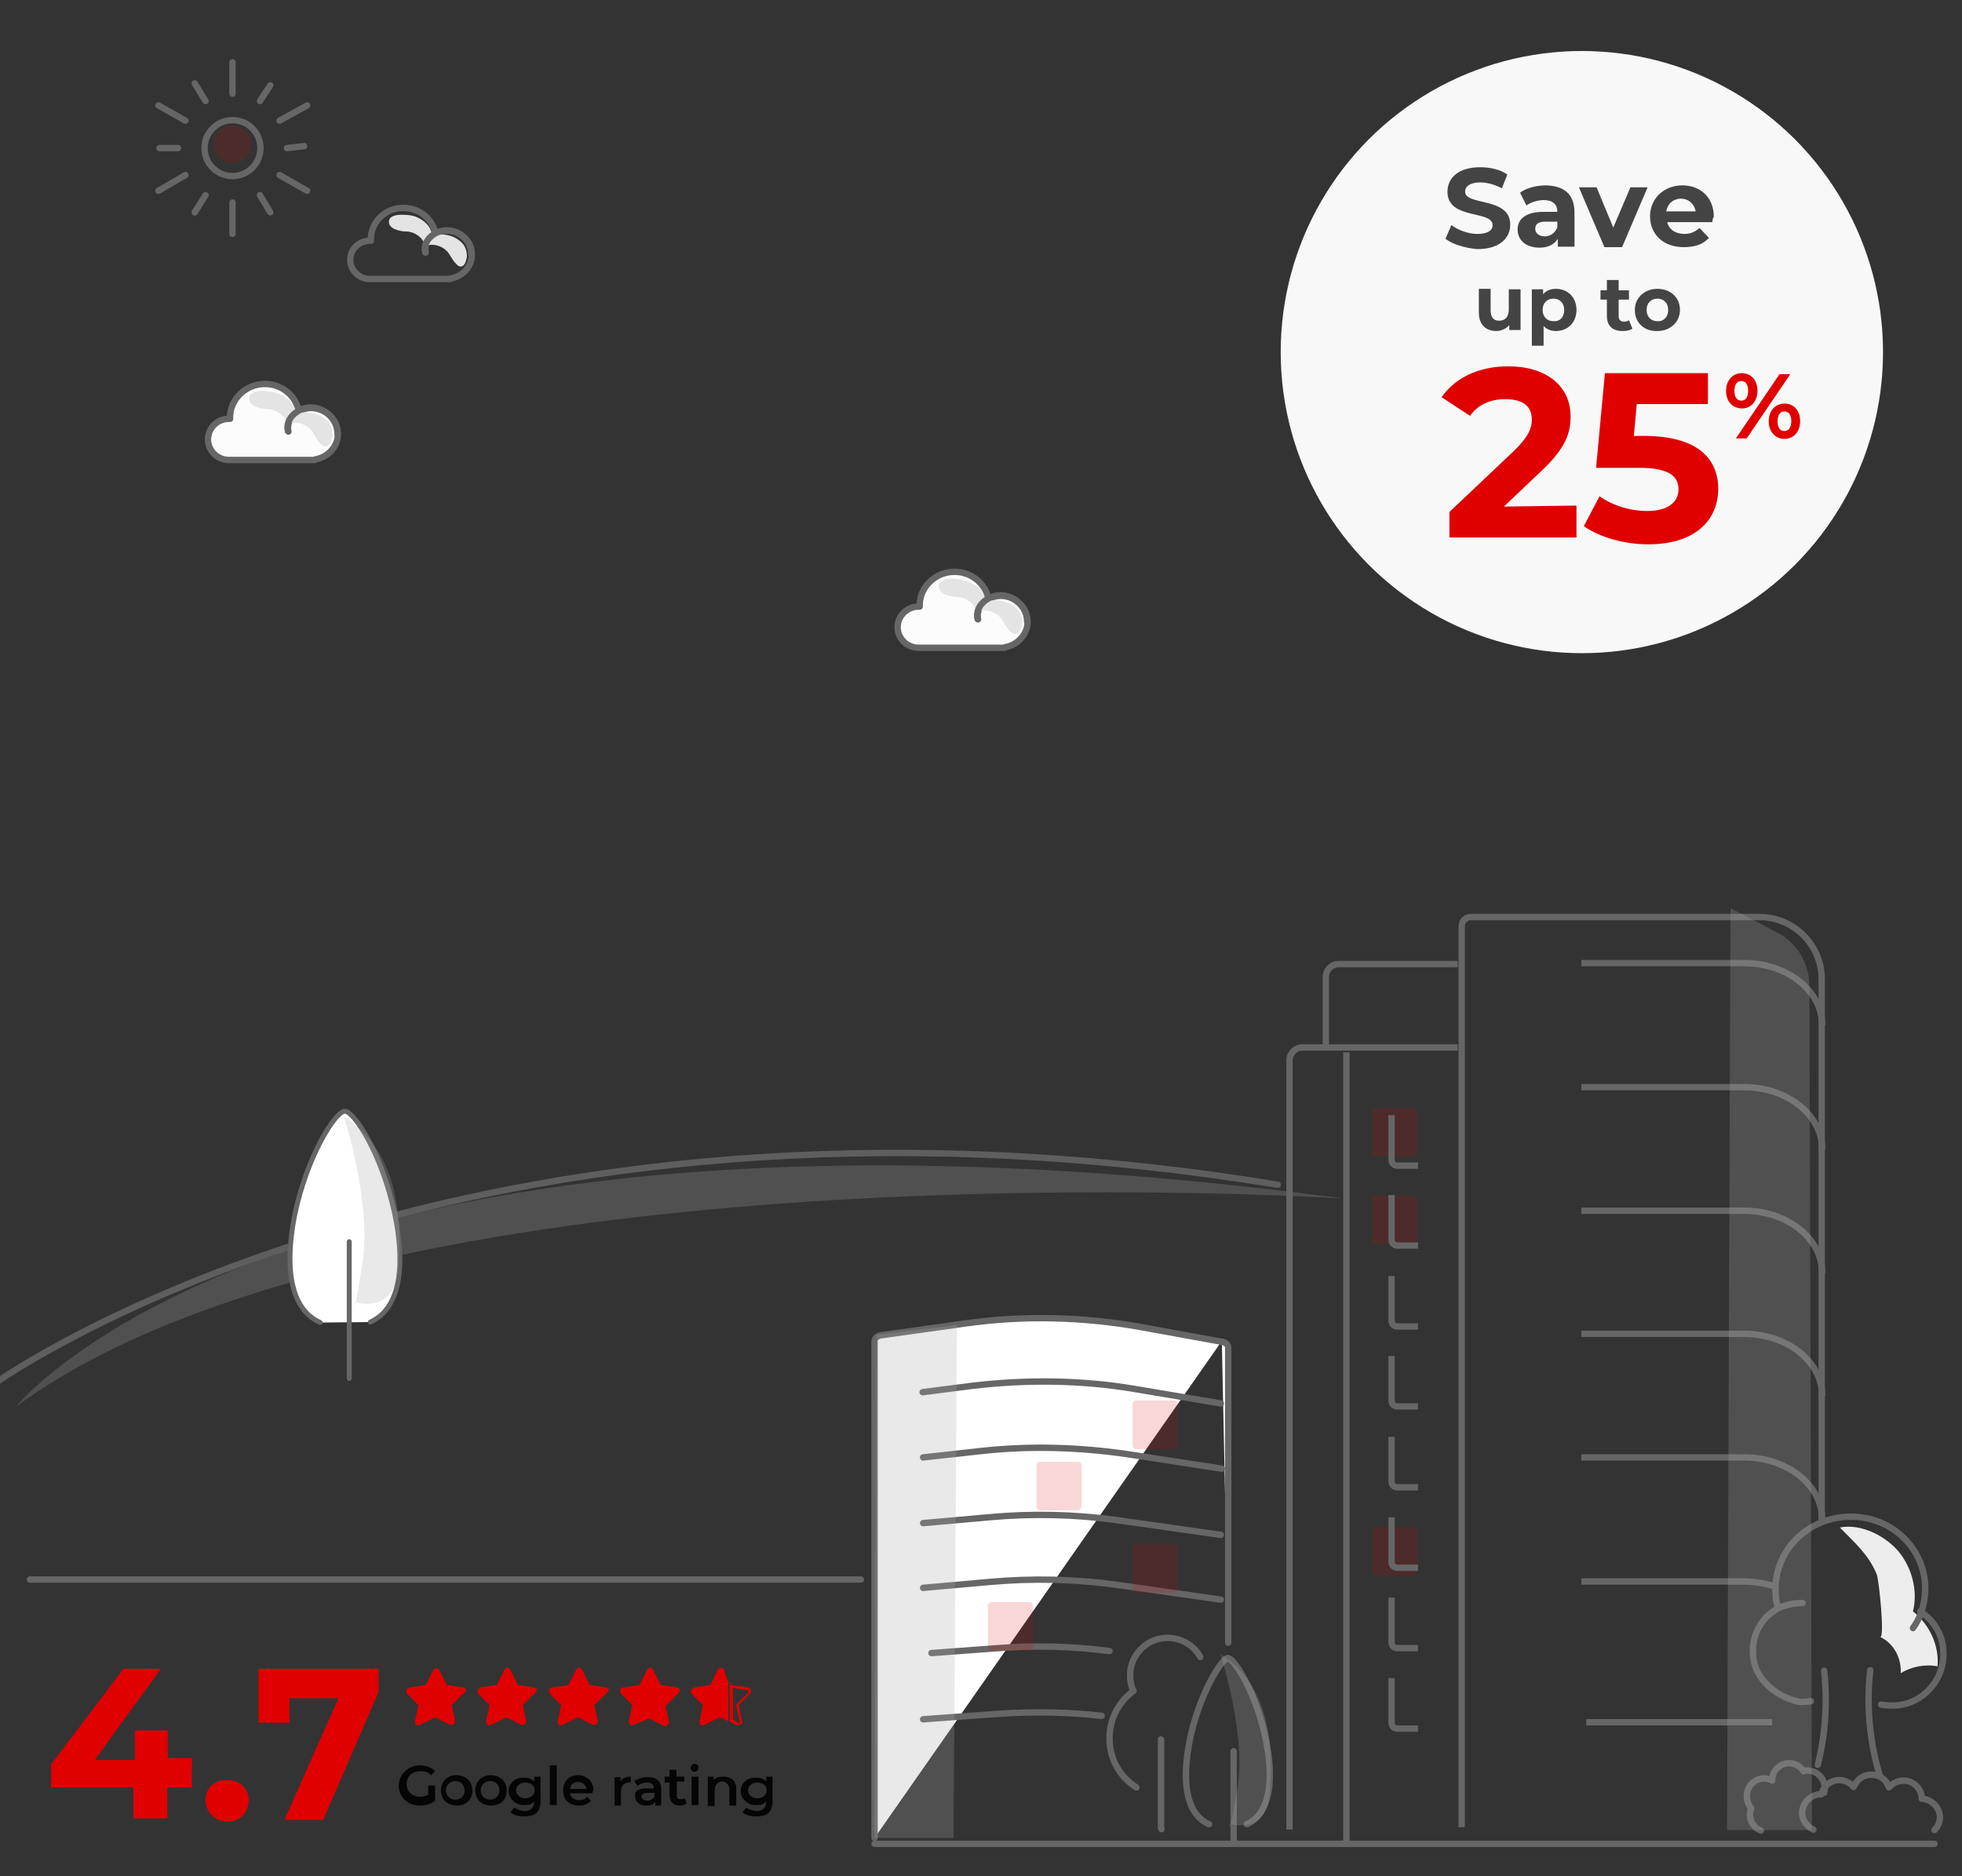 <?xml version="1.0" encoding="utf-8"?>
<!-- Generator: Adobe Illustrator 27.4.0, SVG Export Plug-In . SVG Version: 6.00 Build 0)  -->
<svg version="1.1" id="Layer_1" xmlns="http://www.w3.org/2000/svg" xmlns:xlink="http://www.w3.org/1999/xlink" x="0px" y="0px"
	 viewBox="0 0 400 382.6" style="enable-background:new 0 0 400 382.6;" xml:space="preserve">
<rect x="0" y="0" width="400" height="382.6" fill="#333333" stroke="none"/>
<style type="text/css">
	.st0{fill:none;stroke:#666666;stroke-width:1.3;stroke-linecap:round;stroke-linejoin:round;stroke-miterlimit:10;}
	.st1{opacity:0.54;fill:#DDDDDD;enable-background:new    ;}
	.st2{opacity:8.000000e-02;}
	.st3{opacity:0.25;fill:#ABABAB;enable-background:new    ;}
	.st4{fill:#FFFFFF;}
	.st5{fill:none;stroke:#666666;stroke-width:1.2;stroke-linecap:round;stroke-linejoin:round;stroke-miterlimit:10;}
	.st6{opacity:0.16;fill:#DE0001;enable-background:new    ;}
	.st7{opacity:0.25;fill-rule:evenodd;clip-rule:evenodd;fill:#ABABAB;enable-background:new    ;}
	.st8{fill:#FFFFFF;stroke:#666666;stroke-width:1.3;stroke-linecap:round;stroke-linejoin:round;stroke-miterlimit:10;}
	.st9{fill:#E4E4E4;}
	.st10{opacity:0.16;fill:#DF0000;enable-background:new    ;}
	.st11{fill:#FCFCFC;stroke:#666666;stroke-width:1.3;stroke-linecap:round;stroke-linejoin:round;stroke-miterlimit:10;}
	.st12{fill:#E00000;}
	.st13{fill:#050505;}
	.st14{fill:#F8F8F8;}
	.st15{fill:#444444;}
	.st16{fill:#FCFCFC;stroke:#666666;stroke-width:1.176;stroke-linecap:round;stroke-linejoin:round;stroke-miterlimit:10;}
	.st17{fill:none;stroke:#666666;stroke-width:1.176;stroke-linecap:round;stroke-linejoin:round;stroke-miterlimit:10;}
	
		.st18{fill-rule:evenodd;clip-rule:evenodd;fill:none;stroke:#666666;stroke-width:1.3;stroke-linecap:round;stroke-linejoin:round;stroke-miterlimit:10;}
	.st19{fill:none;stroke:#1D1D1B;stroke-linecap:round;stroke-linejoin:round;stroke-miterlimit:10;}
	.st20{fill:#1D1D1B;}
	.st21{fill:#FCFCFC;stroke:#666666;stroke-width:1.2;stroke-linecap:round;stroke-linejoin:round;stroke-miterlimit:10;}
	.st22{fill:none;stroke:#666666;stroke-width:2;stroke-linecap:round;stroke-linejoin:round;stroke-miterlimit:10;}
	.st23{fill:#FFFFFF;stroke:#666666;stroke-width:2;stroke-linecap:round;stroke-linejoin:round;stroke-miterlimit:10;}
	.st24{opacity:0.51;}
	.st25{opacity:0.51;fill:none;stroke:#666666;stroke-width:1.3;stroke-linecap:round;stroke-linejoin:round;stroke-miterlimit:10;}
	.st26{fill:none;stroke:#F90606;stroke-miterlimit:10;}
	.st27{fill:none;stroke:#666666;stroke-linecap:round;stroke-linejoin:round;stroke-miterlimit:10;}
	.st28{fill:url(#SVGID_1_);}
	.st29{opacity:0.4;}
	.st30{fill:#A09C9B;fill-opacity:0;}
	.st31{opacity:6.250000e-02;fill:#A09C9B;enable-background:new    ;}
	.st32{opacity:0.125;fill:#A09C9B;enable-background:new    ;}
	.st33{opacity:0.188;fill:#A09C9B;enable-background:new    ;}
	.st34{opacity:0.25;fill:#A09C9B;enable-background:new    ;}
	.st35{opacity:0.312;fill:#A09C9B;enable-background:new    ;}
	.st36{opacity:0.375;fill:#A09C9B;enable-background:new    ;}
	.st37{opacity:0.438;fill:#A09C9B;enable-background:new    ;}
	.st38{opacity:0.5;fill:#A09C9B;enable-background:new    ;}
	.st39{opacity:0.562;fill:#A09C9B;enable-background:new    ;}
	.st40{opacity:0.625;fill:#A09C9B;enable-background:new    ;}
	.st41{opacity:0.688;fill:#A09C9B;enable-background:new    ;}
	.st42{opacity:0.75;fill:#A09C9B;enable-background:new    ;}
	.st43{opacity:0.812;fill:#A09C9B;enable-background:new    ;}
	.st44{opacity:0.875;fill:#A09C9B;enable-background:new    ;}
	.st45{opacity:0.938;fill:#A09C9B;enable-background:new    ;}
	.st46{fill:#A09C9B;}
	.st47{fill:#FFFFFF;stroke:#666666;stroke-width:1.2;stroke-linecap:round;stroke-linejoin:round;stroke-miterlimit:10;}
	.st48{fill:url(#SVGID_00000044144489014717814340000011913463088675372430_);}
	.st49{fill:url(#SVGID_00000103971159714144352580000000711207500069435786_);}
	.st50{fill:url(#SVGID_00000118367034216755277880000004447537396016121234_);}
	.st51{fill:url(#SVGID_00000181054954685543075930000013205751386984739479_);}
	.st52{opacity:0.51;fill:none;stroke:#666666;stroke-width:1.2;stroke-linecap:round;stroke-linejoin:round;stroke-miterlimit:10;}
	.st53{fill:url(#SVGID_00000133495117520717680580000014626245285689262009_);}
	.st54{fill:url(#SVGID_00000005233033833094818460000002974505073822146983_);}
	.st55{fill:url(#SVGID_00000079451812155086887840000015028744577435671699_);}
	.st56{fill:url(#SVGID_00000021109766546318188870000007338673262689831334_);}
	.st57{fill:url(#SVGID_00000038375526245761712070000007341549370353799305_);}
	.st58{fill:url(#SVGID_00000000199791133464196200000016342588252534560405_);}
	.st59{fill:url(#SVGID_00000017483056491110834080000016908595584616641691_);}
	.st60{fill:url(#SVGID_00000067915210514380463820000004020029201014151838_);}
	.st61{fill:url(#SVGID_00000027591104976416245850000014693123550909923968_);}
	.st62{fill:url(#SVGID_00000043436062669097162990000009022220349414241682_);}
	.st63{fill:url(#SVGID_00000116944407612371901880000006626214239177872297_);}
	.st64{fill:url(#SVGID_00000039109590991493084980000000433903411260423303_);}
	.st65{fill:url(#SVGID_00000038392604594572421680000014517486024644720016_);}
	.st66{fill:#666666;}
	.st67{opacity:0.25;enable-background:new    ;}
	.st68{fill:#ABABAB;}
	.st69{fill:#F9F9F9;stroke:#666666;stroke-width:1.3;stroke-linecap:round;stroke-linejoin:round;stroke-miterlimit:10;}
	.st70{opacity:0.52;fill:#DDDDDD;enable-background:new    ;}
	.st71{fill:#DDDDDD;}
	.st72{opacity:0.92;fill:#DDDDDD;enable-background:new    ;}
	.st73{opacity:8.000000e-02;fill:#666666;enable-background:new    ;}
	.st74{opacity:0.2;fill:#E00000;enable-background:new    ;}
	.st75{opacity:0.25;fill:#ADADAD;enable-background:new    ;}
	.st76{fill:none;stroke:#666666;stroke-width:11;stroke-linecap:round;stroke-linejoin:round;stroke-miterlimit:10;}
	.st77{opacity:0.25;fill:#ADADAD;}
	.st78{opacity:0.16;fill:#E00000;}
	.st79{fill:#FCFCFC;stroke:#666666;stroke-width:2;stroke-linecap:round;stroke-linejoin:round;stroke-miterlimit:10;}
	.st80{opacity:0.16;fill-rule:evenodd;clip-rule:evenodd;fill:#DF0000;enable-background:new    ;}
	.st81{fill:#EDEDED;}
	.st82{fill:none;stroke:#666666;stroke-width:1.3;stroke-miterlimit:10;}
	.st83{fill:#F9F9F9;stroke:#666666;stroke-width:2;stroke-linecap:round;stroke-linejoin:round;stroke-miterlimit:10;}
	.st84{opacity:0.27;fill:#FF9C9C;}
	.st85{fill:none;stroke:#666666;stroke-width:2;stroke-linecap:round;stroke-miterlimit:10;}
	.st86{fill:#FFFFFF;stroke:#666666;stroke-width:2;stroke-linecap:round;stroke-miterlimit:10;}
	.st87{opacity:0;fill:#A09C9B;}
	.st88{opacity:6.250000e-02;fill:#A09C9B;}
	.st89{opacity:0.125;fill:#A09C9B;}
	.st90{opacity:0.188;fill:#A09C9B;}
	.st91{opacity:0.25;fill:#A09C9B;}
	.st92{opacity:0.312;fill:#A09C9B;}
	.st93{opacity:0.375;fill:#A09C9B;}
	.st94{opacity:0.438;fill:#A09C9B;}
	.st95{opacity:0.5;fill:#A09C9B;}
	.st96{opacity:0.562;fill:#A09C9B;}
	.st97{opacity:0.625;fill:#A09C9B;}
	.st98{opacity:0.688;fill:#A09C9B;}
	.st99{opacity:0.75;fill:#A09C9B;}
	.st100{opacity:0.812;fill:#A09C9B;}
	.st101{opacity:0.875;fill:#A09C9B;}
	.st102{opacity:0.938;fill:#A09C9B;}
	.st103{fill:none;stroke:#FFFFFF;stroke-width:3;stroke-linecap:square;stroke-linejoin:round;stroke-miterlimit:10;}
	.st104{opacity:0.84;fill:none;stroke:#666666;stroke-width:1.3;stroke-linecap:round;stroke-linejoin:round;stroke-miterlimit:10;}
	.st105{opacity:0.16;enable-background:new    ;}
	.st106{fill:#DE0001;}
	.st107{opacity:3.000000e-02;}
	.st108{stroke:#666666;stroke-width:1.3;stroke-linecap:round;stroke-linejoin:round;stroke-miterlimit:10;}
	.st109{opacity:4.000000e-02;stroke:#666666;stroke-width:1.3;stroke-linecap:round;stroke-linejoin:round;stroke-miterlimit:10;}
	.st110{opacity:8.000000e-02;stroke:#666666;stroke-width:1.3;stroke-linecap:round;stroke-linejoin:round;stroke-miterlimit:10;}
	.st111{fill:none;stroke:#5E5E5E;stroke-width:1.3;stroke-miterlimit:10;}
	.st112{opacity:0.16;fill:#E00000;enable-background:new    ;}
	.st113{opacity:0.38;fill:#ADADAD;}
	.st114{opacity:0.17;fill:#ADADAD;enable-background:new    ;}
	.st115{opacity:0.33;}
	.st116{opacity:0.37;}
	.st117{opacity:0.34;}
	.st118{opacity:0.26;}
	.st119{opacity:0.16;fill:#ABABAB;enable-background:new    ;}
	.st120{opacity:0.16;}
	.st121{opacity:0.29;fill:none;stroke:#666666;stroke-width:1.3;stroke-linecap:round;stroke-linejoin:round;stroke-miterlimit:10;}
	.st122{opacity:0.6;}
	.st123{opacity:0.28;fill:#ABABAB;enable-background:new    ;}
	.st124{opacity:0.6;fill:none;stroke:#666666;stroke-width:1.3;stroke-linecap:round;stroke-linejoin:round;stroke-miterlimit:10;}
	.st125{opacity:0.6;fill:#ABABAB;enable-background:new    ;}
	.st126{opacity:0.6;fill:none;stroke:#666666;stroke-width:1.2;stroke-linecap:round;stroke-linejoin:round;stroke-miterlimit:10;}
	.st127{opacity:0.46;fill:none;stroke:#666666;stroke-width:1.2;stroke-linecap:round;stroke-linejoin:round;stroke-miterlimit:10;}
	.st128{opacity:0.18;fill:#ABABAB;enable-background:new    ;}
	.st129{opacity:0.42;fill:#ABABAB;enable-background:new    ;}
	.st130{opacity:0.14;fill:none;stroke:#666666;stroke-width:1.3;stroke-linecap:round;stroke-linejoin:round;stroke-miterlimit:10;}
	.st131{opacity:0.6;fill:#DE0001;enable-background:new    ;}
	.st132{opacity:0.17;fill:#ABABAB;enable-background:new    ;}
	
		.st133{opacity:0.84;fill:none;stroke:#666666;stroke-width:1.3;stroke-linecap:round;stroke-linejoin:round;stroke-miterlimit:10;enable-background:new    ;}
	.st134{fill:#FFFFFF;stroke:#666666;stroke-linecap:round;stroke-linejoin:round;stroke-miterlimit:10;}
	.st135{opacity:0.11;fill:#ABABAB;enable-background:new    ;}
	.st136{opacity:0.25;fill:#D8D8D8;enable-background:new    ;}
</style>
<path class="st11" d="M60.9,83.7c-0.7-3.1-3.5-5.4-6.9-5.4c-3.9,0-7.1,3.1-7.1,6.8c0,0.1,0,0.2,0,0.3c-0.1,0-0.1,0-0.2,0
	c-2.4,0-4.3,1.9-4.3,4.2s1.9,4.2,4.3,4.2c0.1,0,0.1,0,0.2,0h17.3v-0.1c2.6-0.4,4.7-2.6,4.7-5.2c0-2.9-2.5-5.3-5.5-5.3
	c-2.5,0-5.2,2.2-4.6,4.8"/>
<path class="st9" d="M56.8,80.3c1.5,0.6,2.9,1.7,3.3,3.2c0.1,0.2,0.1,0.4,0.3,0.5s0.4,0.1,0.6,0.1c1.7-0.1,3.4,0.1,4.8,1
	c1.3,0.8,1.9,1.9,2,3.5c0,0.5-0.3,1.7-0.7,2c-0.7,0.7-1.1,0.5-1.9-0.3c-0.8-0.8-1.1-1.8-1.8-2.6c-1.1-1.3-3.1-1.9-4.8-1.2
	c-0.6-1.8-2.4-3.1-4.2-3.1c-1.1,0-3.8-0.5-3.6-2.3c0.1-1,1.4-1.4,2.7-1.4C54.5,79.8,55.6,79.8,56.8,80.3z"/>
<path class="st0" d="M68.8,88.4c0-2.9-2.5-5.3-5.5-5.3c-2.5,0-5.2,2.2-4.6,4.8"/>
<path class="st0" d="M88.7,47.4c-0.6-2.9-3.3-5-6.5-5c-3.7,0-6.6,2.9-6.6,6.4c0,0.1,0,0.2,0,0.3c-0.1,0-0.1,0-0.2,0
	c-2.2,0-4,1.7-4,3.9c0,2.1,1.8,3.9,4,3.9c0.1,0,0.1,0,0.2,0h16.2v-0.1c2.5-0.4,4.4-2.4,4.4-4.9c0-2.7-2.3-4.9-5.1-4.9
	c-2.3,0-4.9,2-4.3,4.5"/>
<path class="st9" d="M84.8,44.2c1.4,0.6,2.7,1.6,3.1,3c0.1,0.2,0.1,0.4,0.3,0.5c0.2,0.1,0.4,0.1,0.6,0.1c1.6-0.1,3.2,0.1,4.5,1
	c1.2,0.8,1.8,1.7,1.9,3.3c0,0.5-0.3,1.6-0.6,1.9c-0.6,0.6-1.1,0.4-1.7-0.3c-0.7-0.7-1.1-1.7-1.7-2.4c-1.1-1.2-2.9-1.7-4.5-1.2
	c-0.5-1.7-2.2-2.9-4-2.9c-1,0-3.6-0.5-3.4-2.1c0.1-1,1.3-1.3,2.5-1.3C82.7,43.8,83.7,43.8,84.8,44.2z"/>
<path class="st0" d="M96.1,51.9c0-2.7-2.3-4.9-5.1-4.9c-2.3,0-4.9,2-4.3,4.5"/>
<g>
	<circle class="st0" cx="47.4" cy="30.2" r="5.7"/>
	<line class="st0" x1="47.4" y1="12.7" x2="47.4" y2="19.1"/>
	<line class="st0" x1="39.7" y1="17" x2="41.9" y2="20.6"/>
	<line class="st0" x1="32.3" y1="21.5" x2="37.8" y2="24.6"/>
	<line class="st0" x1="32.5" y1="30.2" x2="36.3" y2="30.2"/>
	<line class="st0" x1="32.3" y1="38.9" x2="37.8" y2="35.7"/>
	<line class="st0" x1="39.7" y1="43.3" x2="41.9" y2="39.8"/>
	<line class="st0" x1="47.4" y1="47.7" x2="47.4" y2="41.3"/>
	<line class="st0" x1="55.1" y1="43.3" x2="53" y2="39.8"/>
	<line class="st0" x1="62.6" y1="38.9" x2="57" y2="35.7"/>
	<line class="st0" x1="62" y1="29.8" x2="58.5" y2="30.2"/>
	<line class="st0" x1="62.6" y1="21.5" x2="57" y2="24.6"/>
	<line class="st0" x1="55.1" y1="17.4" x2="53" y2="20.6"/>
</g>
<circle class="st10" cx="47.4" cy="29.4" r="3.8"/>
<path class="st11" d="M201.5,122c-0.7-3.1-3.5-5.4-6.9-5.4c-3.9,0-7.1,3.1-7.1,6.8c0,0.1,0,0.2,0,0.3c-0.1,0-0.1,0-0.2,0
	c-2.4,0-4.3,1.9-4.3,4.2c0,2.3,1.9,4.2,4.3,4.2c0.1,0,0.1,0,0.2,0h17.3V132c2.6-0.4,4.7-2.6,4.7-5.2c0-2.9-2.5-5.3-5.5-5.3
	c-2.5,0-5.2,2.2-4.6,4.8"/>
<path class="st9" d="M197.4,118.6c1.5,0.6,2.9,1.7,3.3,3.2c0.1,0.2,0.1,0.4,0.3,0.5s0.4,0.1,0.6,0.1c1.7-0.1,3.4,0.1,4.8,1
	c1.3,0.8,1.9,1.9,2,3.5c0,0.5-0.3,1.7-0.7,2c-0.7,0.7-1.1,0.5-1.9-0.3c-0.8-0.8-1.1-1.8-1.8-2.6c-1.1-1.3-3.1-1.9-4.8-1.2
	c-0.6-1.8-2.4-3.1-4.2-3.1c-1.1,0-3.8-0.5-3.6-2.3c0.1-1,1.4-1.4,2.7-1.4C195.1,118.1,196.2,118.1,197.4,118.6z"/>
<path class="st0" d="M209.4,126.7c0-2.9-2.5-5.3-5.5-5.3c-2.5,0-5.2,2.2-4.6,4.8"/>
<line class="st0" x1="6.1" y1="322.1" x2="175.5" y2="322.1"/>
<g>
	<path class="st12" d="M94.4,344.1l-3.3-0.5l-1.5-3c-0.2-0.5-1.1-0.5-1.3,0l-1.5,3l-3.3,0.5c-0.7,0.2-0.8,0.8-0.5,1.3l2.3,2.3
		l-0.7,3.3c0,0.7,0.5,1.1,1.1,0.7l3-1.5l3,1.5c0.5,0.2,1.1-0.2,1.1-0.7l-0.7-3.3l2.3-2.3C95.3,344.9,95.1,344.2,94.4,344.1z"/>
	<path class="st12" d="M108.9,344.1l-3.3-0.5l-1.5-3c-0.2-0.7-1.1-0.7-1.3,0l-1.5,3l-3.3,0.5c-0.5,0.2-0.8,0.8-0.5,1.3l2.3,2.3
		l-0.7,3.3c0,0.7,0.5,1.1,1.1,0.7l3-1.5l3,1.5c0.5,0.2,1.1-0.2,1.1-0.7l-0.7-3.3l2.3-2.3C109.7,344.9,109.5,344.2,108.9,344.1z"/>
	<path class="st12" d="M123.5,344.1l-3.3-0.5l-1.5-3c-0.2-0.7-1.1-0.7-1.3,0l-1.5,3l-3.3,0.5c-0.7,0-0.8,0.8-0.5,1.3l2.3,2.3
		l-0.7,3.3c0,0.7,0.5,1.1,1.1,0.7l3-1.5l3,1.5c0.5,0.2,1.1-0.2,1.1-0.7l-0.7-3.3l2.3-2.3C124.4,344.9,124.2,344.2,123.5,344.1z"/>
	<path class="st12" d="M138,344.1l-3.3-0.5l-1.5-3c-0.2-0.7-1.1-0.7-1.3,0l-1.5,3l-3.3,0.5c-0.7,0-0.8,0.8-0.5,1.3l2.3,2.3l-0.7,3.3
		c0,0.7,0.5,1.1,1.1,0.7l3-1.3l3,1.5c0.5,0.2,1.1-0.2,1.1-0.7l-0.7-3.3l2.3-2.3C138.9,344.9,138.7,344.2,138,344.1z"/>
	<path class="st12" d="M147.6,340.6c-0.2-0.7-1.1-0.7-1.3,0l-1.5,3l-3.3,0.5c-0.5,0.2-0.8,0.8-0.5,1.3l2.3,2.3l-0.7,3.3
		c0,0.7,0.5,1.1,1.1,0.7l3-1.5l1.8,0.8v-7.9L147.6,340.6z"/>
	<g>
		<path class="st12" d="M149.4,344.2l3,0.5c0.2,0,0.2,0,0.2,0.2v0.2l-2.3,2.3c-0.2,0.2-0.2,0.2-0.2,0.5l0.7,3.3v0.2l0,0
			c0,0,0,0-0.2,0l-1.1-0.7L149.4,344.2 M148.8,342.9v8.2l1.3,0.7c0.2,0,0.2,0,0.5,0c0.5,0,0.8-0.5,0.7-0.8l-0.7-3.3l2.3-2.3
			c0.5-0.5,0.2-1.1-0.5-1.3l-3.3-0.5L148.8,342.9L148.8,342.9z"/>
	</g>
</g>
<g>
	<path class="st12" d="M39.1,364.5h-5v6.3h-6.9v-6.3H10.4v-4.7l14.8-19.5h7.6l-13.5,18.6h8.2v-6h6.7v5.6h5
		C39.1,358.6,39.1,364.5,39.1,364.5z"/>
	<path class="st12" d="M41.9,367.1c0-2.6,1.9-4.1,4.4-4.1s4.4,1.6,4.4,4.1c0,2.6-1.9,4.4-4.4,4.4C43.8,371.4,41.9,369.5,41.9,367.1z
		"/>
	<path class="st12" d="M77.2,340.3v4.7l-11.3,26.1H58l11-24.8H59v5h-6.3v-11H77.2L77.2,340.3z"/>
</g>
<g>
	<path class="st13" d="M87.3,364.1h1.4v3.1c-0.8,0.7-2.1,1-3.1,1c-2.4,0-4.3-1.6-4.3-4.1c0-2.2,1.9-4.1,4.3-4.1
		c1.2,0,2.4,0.4,3.1,1.2l-0.8,0.8c-0.7-0.7-1.2-0.8-2.2-0.8c-1.6,0-2.8,1-2.8,2.6s1.2,2.6,2.8,2.6c0.7,0,1-0.2,1.6-0.4V364.1
		L87.3,364.1L87.3,364.1L87.3,364.1z"/>
	<path class="st13" d="M89.9,365.1c0-1.9,1.4-3.1,3.1-3.1c1.9,0,3.3,1.2,3.3,3.1s-1.2,3.1-3.3,3.1C91.1,368.1,89.9,366.9,89.9,365.1
		z M94.7,365.1c0-1.2-0.8-1.9-1.9-1.9c-1,0-1.9,0.8-1.9,1.9c0,1,0.8,1.9,1.9,1.9C93.9,366.9,94.7,366.4,94.7,365.1z"/>
	<path class="st13" d="M96.9,365.1c0-1.9,1.4-3.1,3.1-3.1c1.9,0,3.3,1.2,3.3,3.1s-1.2,3.1-3.3,3.1C98.1,368.1,96.9,366.9,96.9,365.1
		z M101.8,365.1c0-1.2-0.8-1.9-1.9-1.9c-1,0-1.9,0.8-1.9,1.9c0,1,0.8,1.9,1.9,1.9C100.9,366.9,101.8,366.4,101.8,365.1z"/>
	<path class="st13" d="M110.2,362.3v5c0,2.2-1,3.1-3.3,3.1c-1,0-2.2-0.2-2.8-0.8l0.7-1c0.7,0.4,1.4,0.7,2.2,0.7
		c1.2,0,1.9-0.7,1.9-1.9v-0.1c-0.4,0.7-1.2,0.8-2.1,0.8c-1.6,0-3.1-1.2-3.1-2.8s1.2-2.8,3.1-2.8c0.8,0,1.6,0.2,2.1,0.8v-1H110.2
		L110.2,362.3z M109,365.1c0-1-0.8-1.6-1.9-1.6c-1,0-1.9,0.7-1.9,1.6c0,0.8,0.8,1.6,1.9,1.6S109,366,109,365.1z"/>
	<path class="st13" d="M112.1,360h1.4v8.1h-1.4V360z"/>
	<path class="st13" d="M120.8,365.7h-4.6c0.2,0.8,0.8,1.4,1.9,1.4c0.7,0,1.2-0.2,1.6-0.7l0.8,0.8c-0.7,0.7-1.4,1-2.4,1
		c-2.1,0-3.3-1.2-3.3-3.1s1.2-3.1,3.1-3.1c1.6,0,3.1,1.2,3.1,3.1C120.8,365.3,120.8,365.5,120.8,365.7z M116.2,364.8h3.4
		c-0.2-0.8-0.8-1.4-1.6-1.4C116.9,363.3,116.4,363.9,116.2,364.8z"/>
	<path class="st13" d="M128.6,362.3v1.2c-0.2,0-0.2,0-0.4,0c-1,0-1.6,0.7-1.6,1.9v2.8h-1.3v-5.8h1.2v0.8
		C126.9,362.6,127.7,362.3,128.6,362.3z"/>
	<path class="st13" d="M134.8,364.8v3.4h-1.2v-0.8c-0.4,0.7-1,0.8-1.9,0.8c-1.4,0-2.2-0.8-2.2-1.9c-0.2-0.8,0.4-1.6,2.2-1.6h1.6l0,0
		c0-0.8-0.4-1.2-1.4-1.2c-0.7,0-1.4,0.2-1.9,0.7l-0.7-1c0.7-0.4,1.6-0.8,2.4-0.8C133.7,362.3,134.8,363.1,134.8,364.8z M133.4,366.4
		v-0.8H132c-1,0-1.2,0.4-1.2,0.8s0.4,0.8,1.2,0.8C132.5,367.2,133.1,366.9,133.4,366.4z"/>
	<path class="st13" d="M140,367.8c-0.4,0.2-0.8,0.4-1.4,0.4c-1.2,0-2.1-0.7-2.1-2.1v-2.6h-1v-1.2h1v-1.4h1.4v1.4h1.6v1H138v2.8
		c0,0.7,0.2,0.8,0.8,0.8c0.2,0,0.7,0,0.8-0.2L140,367.8z"/>
	<path class="st13" d="M140.8,360.5c0-0.4,0.4-0.8,0.8-0.8c0.7,0,0.8,0.4,0.8,0.8s-0.4,0.8-0.8,0.8
		C141.2,361.4,140.8,360.9,140.8,360.5z M141,362.3h1.4v5.8H141V362.3z"/>
	<path class="st13" d="M150.1,364.8v3.4h-1.4v-3.3c0-1-0.7-1.6-1.4-1.6c-1,0-1.6,0.7-1.6,1.9v3.1h-1.4v-6h1.2v0.8
		c0.4-0.7,1.2-0.8,2.1-0.8C148.9,362.3,150.1,363.1,150.1,364.8z"/>
	<path class="st13" d="M157.5,362.3v5c0,2.2-1,3.1-3.3,3.1c-1,0-2.2-0.2-2.8-0.8l0.7-1c0.7,0.4,1.4,0.7,2.2,0.7
		c1.2,0,1.9-0.7,1.9-1.9v-0.1c-0.4,0.7-1.2,0.8-2.1,0.8c-1.6,0-3.1-1.2-3.1-2.8s1.2-2.8,3.1-2.8c0.8,0,1.6,0.2,2.1,0.8v-1H157.5
		L157.5,362.3z M156.3,365.1c0-1-0.8-1.6-1.9-1.6c-1,0-1.9,0.7-1.9,1.6s0.8,1.6,1.9,1.6C155.6,366.7,156.3,366,156.3,365.1z"/>
</g>
<circle class="st14" cx="322.5" cy="71.8" r="61.4"/>
<g>
	<g>
		<path class="st15" d="M294.7,48.7l1.2-2.8c1.3,1,3.4,1.8,5.3,1.8c2.1,0,3.1-0.7,3.1-1.8c0-3.1-9.2-1-9.2-6.8c0-2.7,2.1-5,6.7-5
			c2,0,4.2,0.5,5.5,1.5l-1.1,2.8c-1.5-0.8-3.1-1.2-4.4-1.2c-2.1,0-3.1,0.8-3.1,1.9c0,2.9,9.2,1,9.2,6.7c0,2.7-2.1,5-6.7,5
			C298.7,50.6,296.1,49.8,294.7,48.7z"/>
		<path class="st15" d="M321,43.4v6.9h-3.4v-1.6c-0.7,1.1-1.9,1.8-3.7,1.8c-2.9,0-4.5-1.6-4.5-3.7c0-2.1,1.6-3.6,5.3-3.6h2.8
			c0-1.6-1-2.4-2.8-2.4c-1.3,0-2.7,0.5-3.5,1.1l-1.3-2.6c1.3-1,3.4-1.5,5.3-1.5C318.9,37.9,321,39.6,321,43.4z M317.5,46.4v-1.2
			h-2.4c-1.8,0-2.1,0.7-2.1,1.5s0.7,1.5,2,1.5C316.1,48.2,317,47.5,317.5,46.4z"/>
		<path class="st15" d="M335.9,38.2l-5.2,12.2h-3.6l-5.2-12.2h3.6l3.4,8.2l3.5-8.2H335.9z"/>
		<path class="st15" d="M349.1,45.3h-9.2c0.4,1.6,1.8,2.4,3.5,2.4c1.3,0,2.1-0.4,3.1-1.2l1.9,2c-1.1,1.3-2.9,1.9-5.1,1.9
			c-4.3,0-6.9-2.7-6.9-6.3s2.8-6.3,6.6-6.3c3.6,0,6.4,2.4,6.4,6.4C349.2,44.6,349.1,44.8,349.1,45.3z M339.7,43.1h6
			c-0.3-1.6-1.5-2.6-3.1-2.6C341.1,40.6,340,41.5,339.7,43.1z"/>
	</g>
	<g>
		<path class="st15" d="M310,59v8.3h-2.3v-1c-0.6,0.7-1.6,1.2-2.6,1.2c-2.1,0-3.6-1.2-3.6-3.8v-4.8h2.4v4.4c0,1.4,0.6,2.1,1.7,2.1
			c1.2,0,2-0.7,2-2.3V59H310L310,59z"/>
		<path class="st15" d="M321.4,63.2c0,2.6-1.8,4.3-4.2,4.3c-1.1,0-1.9-0.4-2.5-1v4h-2.4V59h2.3v1c0.6-0.7,1.5-1.1,2.6-1.1
			C319.6,58.9,321.4,60.6,321.4,63.2z M318.9,63.2c0-1.4-0.9-2.3-2.2-2.3s-2.2,0.9-2.2,2.3c0,1.4,0.9,2.3,2.2,2.3
			C318,65.6,318.9,64.7,318.9,63.2z"/>
		<path class="st15" d="M332.8,67c-0.5,0.4-1.3,0.5-2,0.5c-2,0-3.2-1-3.2-3.1v-3.3h-1.3v-1.9h1.3v-2.1h2.4v2.1h2.1v1.9H330v3.4
			c0,0.7,0.4,1.1,1.1,1.1c0.4,0,0.7-0.1,1-0.3L332.8,67z"/>
		<path class="st15" d="M333.3,63.2c0-2.5,2-4.3,4.6-4.3c2.7,0,4.6,1.8,4.6,4.3s-2,4.3-4.6,4.3C335.2,67.6,333.3,65.8,333.3,63.2z
			 M340.1,63.2c0-1.4-0.9-2.3-2.2-2.3s-2.2,0.9-2.2,2.3c0,1.4,0.9,2.3,2.2,2.3C339.1,65.6,340.1,64.7,340.1,63.2z"/>
	</g>
	<g>
		<path class="st12" d="M321.4,103.1v6.5h-25.9v-5.2l13.2-12.5c3-2.9,3.6-4.7,3.6-6.3c0-2.8-1.8-4.2-5.5-4.2c-2.9,0-5.5,1.1-7.1,3.4
			l-5.8-3.8c2.7-3.9,7.5-6.3,13.6-6.3c7.6,0,12.7,3.9,12.7,10.2c0,3.3-0.9,6.3-5.7,10.9l-7.9,7.5L321.4,103.1L321.4,103.1z"/>
		<path class="st12" d="M350.3,99.7c0,6.1-4.4,11.3-14.3,11.3c-4.8,0-9.8-1.4-13.1-3.7l3.2-6.1c2.7,1.9,6.2,3,9.8,3
			c4.1,0,6.3-1.8,6.3-4.4s-1.8-4.4-8-4.4h-8.8l1.8-19.3h21v6.3h-14.5l-0.6,6.5h2.8C346.3,89.1,350.3,93.7,350.3,99.7z"/>
		<path class="st12" d="M351.9,79.7c0-2.2,1.4-3.6,3.2-3.6c1.9,0,3.2,1.4,3.2,3.6s-1.4,3.6-3.2,3.6
			C353.1,83.2,351.9,81.8,351.9,79.7z M356.4,79.7c0-1.4-0.6-2-1.4-2s-1.4,0.6-1.4,2s0.6,2,1.4,2S356.4,81.1,356.4,79.7z
			 M362.8,76.3h2.2l-8.9,13.1h-2.2L362.8,76.3z M360.6,85.9c0-2.2,1.4-3.6,3.2-3.6c1.9,0,3.2,1.4,3.2,3.6s-1.4,3.6-3.2,3.6
			S360.6,88.1,360.6,85.9z M365.2,85.9c0-1.4-0.6-2-1.4-2s-1.4,0.6-1.4,2s0.6,2,1.4,2S365.2,87.2,365.2,85.9z"/>
	</g>
</g>
<line class="st0" x1="178.3" y1="376" x2="394.4" y2="376"/>
<path class="st3" d="M265.9,244c-37.2-1.7-196.8-5.7-262.7,42.9c0,0,56.8-71,270.6-42.5"/>
<path class="st0" d="M246.5,372c-5.3-2.3-5-10-4.4-14.4c1.4-10.4,6.7-19.2,8.2-19.5c1.6,0.2,6.7,8.7,8.2,19.1
	c0.7,4.5,1,12.4-4.3,14.8"/>
<path class="st0" d="M236.7,354.7v17.7c0,0.2,0,0.5,0.1,0.6"/>
<path class="st0" d="M251.5,357.1v17.7c0,0.2,0,0.5,0.1,0.6"/>
<path class="st0" d="M244.7,337.9c-1.3-2.4-3.9-3.9-6.7-3.9c-4.2,0-7.6,3.5-7.6,7.6c0,1.2,0.2,2.3,0.7,3.2c-3.1,2.3-4.9,5.8-4.9,9.7
	c0,4.1,2,7.8,5.5,10"/>
<path class="st3" d="M248.8,337.3c0,0,5.3,16.2,3.5,27.2c-1.8,11-1.6,7.4-1.6,7.4s7.8,2.7,8.2-7C259.6,355,258.6,343.6,248.8,337.3z
	"/>
<path class="st112" d="M288.2,235.8h-7.8c-0.4,0-0.7-0.4-0.7-0.7v-8.4c0-0.4,0.4-0.7,0.7-0.7h7.8c0.4,0,0.7,0.4,0.7,0.7v8.5
	C288.9,235.5,288.6,235.8,288.2,235.8z"/>
<path class="st112" d="M288.2,253.7h-7.8c-0.4,0-0.7-0.4-0.7-0.7v-8.4c0-0.4,0.4-0.7,0.7-0.7h7.8c0.4,0,0.7,0.4,0.7,0.7v8.5
	C288.9,253.4,288.6,253.7,288.2,253.7z"/>
<path class="st112" d="M288.2,321.3h-7.8c-0.4,0-0.7-0.4-0.7-0.7v-8.5c0-0.4,0.4-0.7,0.7-0.7h7.8c0.4,0,0.7,0.4,0.7,0.7v8.5
	C288.9,321.1,288.6,321.3,288.2,321.3z"/>
<path class="st82" d="M298,372.6V188.9c0-1.1,0.8-1.9,1.9-1.9h58.8c6.9,0,12.7,5.6,12.7,12.7v110.2"/>
<path class="st82" d="M322.4,196.4h33.2c8.7,0,15.9,5.6,15.9,12.7"/>
<path class="st82" d="M322.4,221.7h33.2c8.7,0,15.9,5.6,15.9,12.7"/>
<path class="st82" d="M322.4,246.9h33.2c8.7,0,15.9,5.6,15.9,12.7"/>
<path class="st82" d="M322.4,272h33.2c8.7,0,15.9,5.6,15.9,12.7"/>
<path class="st82" d="M322.4,297.2h33.2c8.7,0,15.9,5.6,15.9,12.7"/>
<path class="st82" d="M322.4,322.5h33.2c2.1,0,4.3,0.4,6.2,1"/>
<path class="st82" d="M297.2,213.6h-31.7c-1.4,0-2.6,1.2-2.6,2.6v156.9"/>
<path class="st82" d="M297.2,196.6h-24.3c-1.4,0-2.6,1.2-2.6,2.6v15"/>
<line class="st82" x1="274.5" y1="214.6" x2="274.5" y2="375.5"/>
<line class="st82" x1="323.4" y1="351.2" x2="361.3" y2="351.2"/>
<path class="st82" d="M289.1,237.7h-4.2c-0.7,0-1.2-0.5-1.2-1.2v-9.1"/>
<path class="st82" d="M289.1,254h-4.2c-0.7,0-1.2-0.5-1.2-1.2v-9.1"/>
<path class="st82" d="M289.1,270.5h-4.2c-0.7,0-1.2-0.5-1.2-1.2v-9.1"/>
<path class="st82" d="M289.1,286.8h-4.2c-0.7,0-1.2-0.5-1.2-1.2v-9.1"/>
<path class="st82" d="M289.1,303.3h-4.2c-0.7,0-1.2-0.5-1.2-1.2V293"/>
<path class="st82" d="M289.1,319.7h-4.2c-0.7,0-1.2-0.5-1.2-1.2v-9.1"/>
<path class="st82" d="M289.1,336.1h-4.2c-0.7,0-1.2-0.5-1.2-1.2v-9.1"/>
<path class="st82" d="M289.1,352.5h-4.2c-0.7,0-1.2-0.5-1.2-1.2v-9.1"/>
<path class="st81" d="M387.4,316.8c2.5,3.3,3.6,7.8,2.6,11.8c3.3,2.6,5.4,6.9,5,11.2c-2.6-0.5-5.4,0.1-7.5,1.4
	c0.2-3-1.4-6.1-4.2-7.4c1,0.5-0.2-11.6-0.7-12.8c-1.7-4.1-4.7-6.6-7.5-9.5C379.4,310.6,384.7,313.3,387.4,316.8z"/>
<path class="st0" d="M394.4,373.2c0.7-0.7,1.1-1.7,1.1-2.6c0-2-1.7-3.7-3.7-3.8l0,0c0-2-1.7-3.7-3.7-3.7c-1.2,0-2.3,0.6-3,1.4
	c-0.5-1.6-1.9-2.6-3.6-2.6s-3,1.1-3.6,2.5c-0.7-0.8-1.7-1.4-2.9-1.4c-1.8,0-3.2,1.2-3.7,2.9h-0.1c-2,0-3.7,1.7-3.8,3.7
	c0,1.6,1,2.9,2.3,3.5"/>
<path class="st0" d="M371.9,365.6c0.5-1.7-0.4-3.6-2.1-4.3c-0.7-0.2-1.4-0.4-2.1-0.1c-0.4-0.6-1-1.2-1.7-1.4c-1.8-0.7-3.8,0.2-4.5,2
	c-0.1,0.5-0.2,0.8-0.2,1.3c-1.1-0.6-2.4-0.6-3.5,0.1c-1.7,1.1-2.1,3.2-1.2,4.9c0.1,0.2,0.2,0.4,0.4,0.6c0,0,0,0,0,0.1
	c-0.7,1.8,0.2,3.8,2,4.5"/>
<path class="st0" d="M370.6,359.9c1.3-5.1,2.1-11.9,1.3-19.2"/>
<path class="st0" d="M383.2,362c-1.6-5.4-2.9-13-1.9-21.4"/>
<path class="st0" d="M362.5,327.8c-0.4-1.1-0.5-1.9-0.5-3.1c-0.4-8.1,6.1-15,14.6-15.4c8.4-0.4,15.5,5.8,15.9,14
	c0.1,3.2-0.7,6.2-2.5,8.7"/>
<path class="st0" d="M367.5,326.9c0,0-2.6-0.1-5,1.1c-3.3,1.7-5.4,5.4-5.1,9.3c0.1,2.6,1.2,4.1,1.2,4.1s2.1,4.2,8,5.6
	c0.5,0.1,1,0.1,1.6,0c0.4,0,0.6,0,1-0.1"/>
<path class="st0" d="M383.5,347.6c0.8,0.2,1.8,0.2,2.7,0.2c5.8-0.2,10.3-5.3,10-11c-0.1-3.5-2-6.4-4.7-8.2"/>
<g>
	<g>
		<path class="st8" d="M178.3,374.8V273.5c0-0.6,0.6-1.1,1.3-1.2l17.1-2.4c11.9-1.7,24-1.4,35.8,0.7l16.5,3"/>
		<path class="st8" d="M249.1,273.6c0.7,0.1,1.3,0.6,1.3,1.2V335"/>
	</g>
</g>
<g>
	<g>
		<g>
			<path class="st0" d="M188.1,283.9l10.1-1.3c11-1.3,22.1-1.2,32.9,0.6l17.8,3"/>
		</g>
	</g>
	<g>
		<g>
			<path class="st0" d="M188.2,297.2l11.8-1.3c9.9-1.1,19.8-0.8,29.6,0.6l19.5,3"/>
		</g>
	</g>
	<g>
		<g>
			<path class="st0" d="M188.2,310.6l13.5-1.2c8.7-0.8,17.5-0.6,26.1,0.6l21.1,3"/>
		</g>
	</g>
	<g>
		<g>
			<path class="st0" d="M188.2,323.8l13.5-1.2c8.7-0.8,17.5-0.6,26.1,0.6l21.1,3"/>
		</g>
	</g>
	<g>
		<g>
			<path class="st0" d="M189.9,337.1l13.5-1c7.6-0.6,15.3-0.4,22.8,0.6"/>
		</g>
	</g>
	<g>
		<g>
			<path class="st0" d="M188.2,350.6l15.2-1.1c7-0.5,14.2-0.4,21.2,0.4"/>
		</g>
	</g>
</g>
<path class="st3" d="M369.4,373.2h-17.3l0.7-188l9.4,4.9c4.2,2.1,6.7,6.4,6.7,11.1L369.4,373.2z"/>
<path class="st112" d="M239.4,295.5h-7.8c-0.4,0-0.7-0.4-0.7-0.7v-8.5c0-0.4,0.4-0.7,0.7-0.7h7.8c0.4,0,0.7,0.4,0.7,0.7v8.5
	C240.1,295.3,239.8,295.5,239.4,295.5z"/>
<path class="st112" d="M219.7,308H212c-0.4,0-0.7-0.4-0.7-0.7v-8.5c0-0.4,0.4-0.7,0.7-0.7h7.8c0.4,0,0.7,0.4,0.7,0.7v8.5
	C220.3,307.7,220.1,308,219.7,308z"/>
<path class="st112" d="M239.4,324.8h-7.8c-0.4,0-0.7-0.4-0.7-0.7v-8.5c0-0.4,0.4-0.7,0.7-0.7h7.8c0.4,0,0.7,0.4,0.7,0.7v8.5
	C240.1,324.5,239.8,324.8,239.4,324.8z"/>
<path class="st112" d="M209.9,336.6h-7.8c-0.4,0-0.7-0.4-0.7-0.7v-8.5c0-0.4,0.4-0.7,0.7-0.7h7.8c0.4,0,0.7,0.4,0.7,0.7v8.5
	C210.6,336.2,210.4,336.6,209.9,336.6z"/>
<path class="st133" d="M-0.9,282c0,0,94.6-67.7,261.4-40.4"/>
<path class="st134" d="M65.3,269.7c-8.1-3.6-6.3-16.5-5.2-22c2.5-12,8.3-21.1,10.2-21.1c1.9,0,7.5,8.7,10.1,20.6
	c1.2,5.5,3.2,18.7-4.9,22.4"/>
<path class="st3" d="M70.1,227.6c0,0,5.7,17.8,3.8,29.9c-1.9,12.1-1.6,8-1.6,8s8.5,3,9-7.7C81.9,247.1,80.8,234.7,70.1,227.6z"/>
<polygon class="st3" points="194.4,374.8 178.3,374.8 178.7,272.2 195.1,270.2 "/>
<line class="st27" x1="71.2" y1="253.2" x2="71.2" y2="281.1"/>
</svg>
